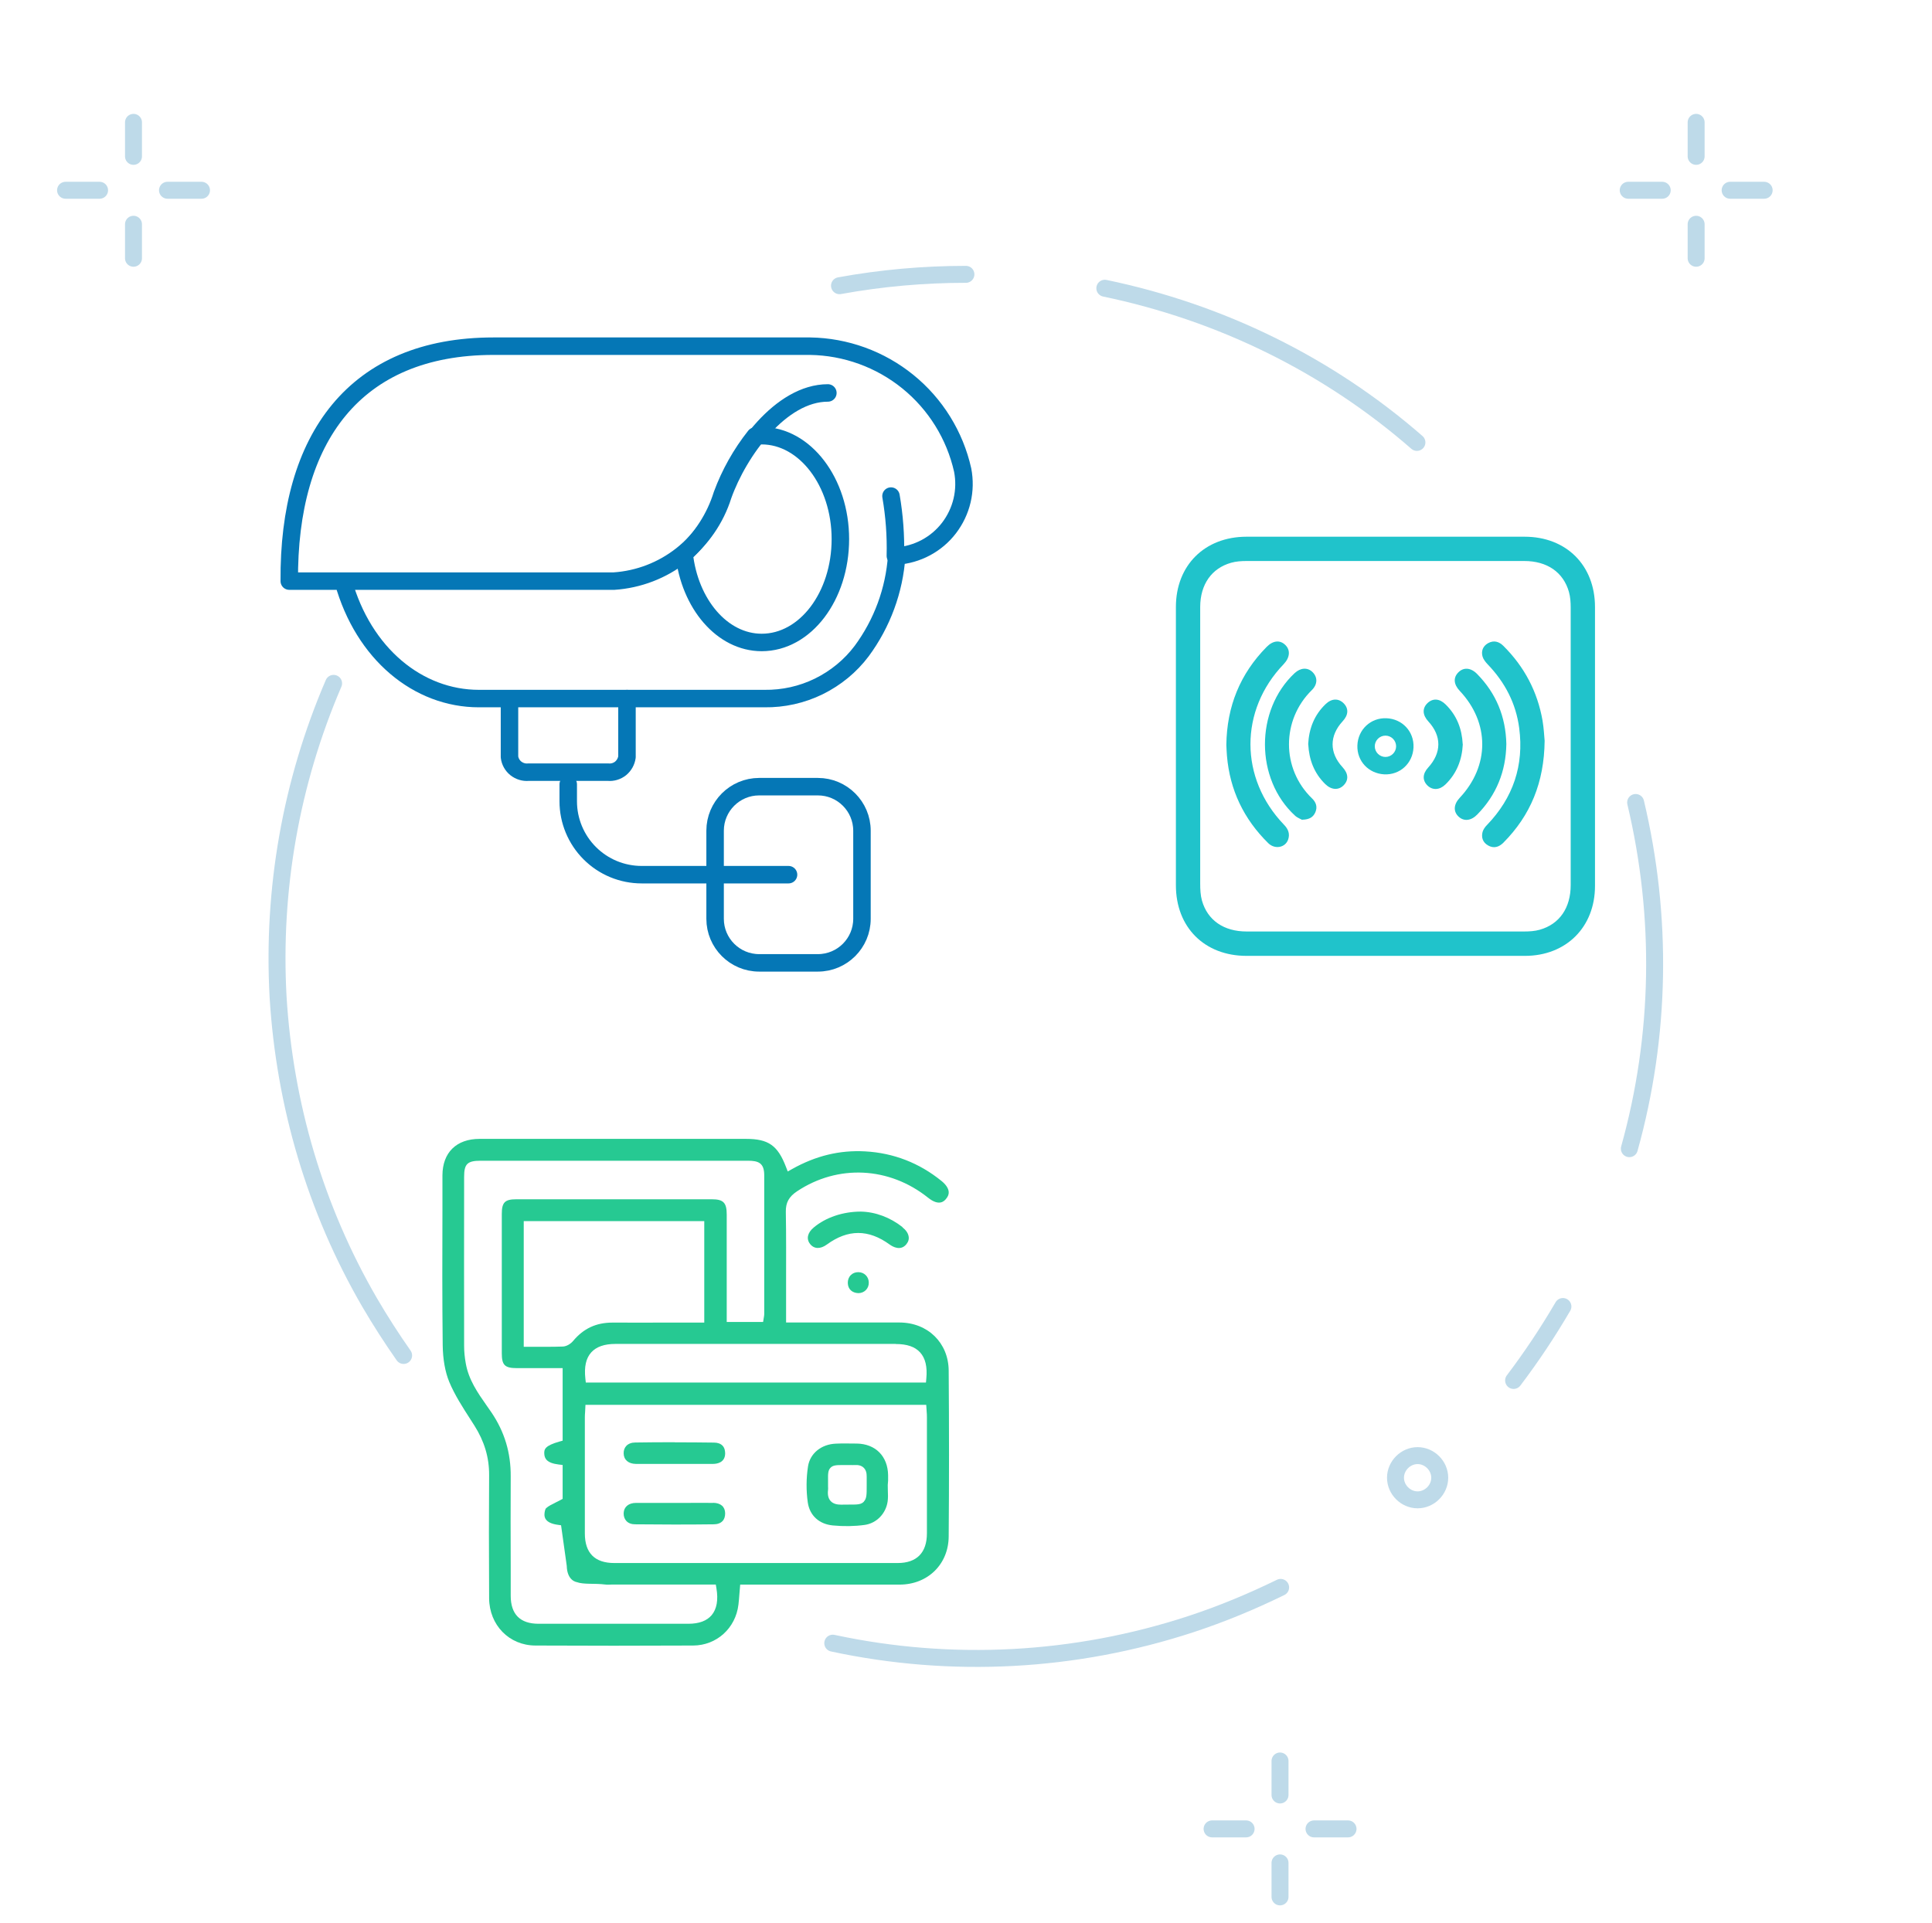 <?xml version="1.0" encoding="UTF-8"?><svg id="Capa_1" xmlns="http://www.w3.org/2000/svg" viewBox="0 0 221 220"><defs><style>.cls-1{fill:#20c3cb;}.cls-1,.cls-2{stroke-width:0px;}.cls-3{stroke:#bedae9;stroke-width:1.94px;}.cls-3,.cls-4{fill:none;stroke-linecap:round;stroke-linejoin:round;}.cls-2{fill:#26c992;}.cls-4{stroke:#0577b6;stroke-width:2px;}</style></defs><path class="cls-3" d="M96.03,32.69c4.77-.87,9.61-1.3,14.46-1.3"/><path class="cls-3" d="M146.49,181.63c-3.34,1.63-6.76,3.05-10.26,4.2-13.25,4.35-27.38,5.1-40.97,2.18"/><path class="cls-3" d="M178.78,149.49c-1.73,2.96-3.61,5.78-5.64,8.46"/><path class="cls-3" d="M187.1,91.82c3.11,13.08,2.89,26.67-.72,39.61"/><path class="cls-3" d="M126.38,32.98c13.23,2.75,25.51,8.75,35.7,17.64"/><path class="cls-3" d="M46.17,155.09c-1.38-1.97-2.68-3.99-3.9-6.08-6.19-10.67-9.71-22.61-10.46-34.94-.68-12.31,1.48-24.56,6.35-35.88"/><path class="cls-3" d="M164.69,169.08c0-1.37-1.16-2.53-2.53-2.53s-2.53,1.16-2.53,2.53,1.16,2.53,2.53,2.53,2.53-1.16,2.53-2.53Z"/><path class="cls-4" d="M93.56,90.01h-6.72c-2.78,0-5.04,2.26-5.04,5.04v10.08c0,2.78,2.26,5.04,5.04,5.04h6.72c2.78,0,5.04-2.26,5.04-5.04v-10.08c0-2.78-2.26-5.04-5.04-5.04Z"/><path class="cls-4" d="M90.2,100.08h-16.8c-2.23,0-4.36-.88-5.94-2.46-1.57-1.57-2.46-3.71-2.46-5.93v-1.95"/><path class="cls-4" d="M71.72,79.93v6.68c-.07.51-.33.98-.73,1.31-.4.32-.92.48-1.43.43h-9.11c-.52.05-1.03-.11-1.44-.43-.4-.32-.67-.79-.73-1.31v-6.66"/><path class="cls-4" d="M39.27,66.53c2.31,8.29,8.56,13.4,15.51,13.4h32.66c2.15.03,4.28-.44,6.22-1.39,1.93-.95,3.62-2.33,4.91-4.05,2.34-3.17,3.73-6.94,4-10.87,1.17-.08,2.31-.41,3.34-.96,1.03-.55,1.94-1.32,2.65-2.25.71-.93,1.22-2,1.49-3.14.27-1.14.29-2.33.07-3.48-.89-3.98-3.1-7.55-6.27-10.12-3.17-2.57-7.11-4-11.19-4.06h-36.21c-15.86,0-23.49,10.52-23.36,26.88h37.15c2.82-.19,5.52-1.23,7.74-2.98,2.22-1.75,3.87-4.12,4.72-6.82,1.8-5.05,6.61-11.73,12-11.73"/><path class="cls-4" d="M87.13,49.85c-.25,0-.51.02-.76.05-1.6,2.02-2.88,4.29-3.77,6.71-.81,2.6-2.31,4.94-4.34,6.76.62,5.73,4.35,10.14,8.87,10.14,5,0,9-5.3,9-11.83s-4.06-11.83-9-11.83Z"/><path class="cls-4" d="M101.92,56.76c.39,2.26.56,4.55.5,6.84"/><path class="cls-3" d="M138.65,209.26h3.89"/><path class="cls-3" d="M150.31,209.26h3.89"/><path class="cls-3" d="M146.42,201.49v3.89"/><path class="cls-3" d="M146.42,213.15v3.89"/><path class="cls-3" d="M186.25,21.77h3.89"/><path class="cls-3" d="M197.91,21.77h3.89"/><path class="cls-3" d="M194.02,14v3.89"/><path class="cls-3" d="M194.02,25.66v3.89"/><path class="cls-3" d="M7.5,21.77h3.89"/><path class="cls-3" d="M19.16,21.77h3.89"/><path class="cls-3" d="M15.27,14v3.89"/><path class="cls-3" d="M15.27,25.66v3.89"/><path class="cls-2" d="M55.95,182.87c.02,3.07,2.29,5.4,5.29,5.41,5.89.03,11.96.03,18.05,0,2.68-.01,4.86-1.98,5.18-4.68.05-.4.08-.8.11-1.21l.09-1.08h6.44c3.93,0,7.85,0,11.78,0,3.24,0,5.61-2.33,5.63-5.51.05-6.13.05-12.51,0-18.97-.02-3.18-2.39-5.5-5.62-5.51-2.66,0-5.33,0-7.99,0h-4.99s0-4.54,0-4.54c0-2.66.02-5.41-.03-8.12-.02-1.05.35-1.73,1.28-2.35,4.67-3.11,10.55-2.82,14.99.73,1.3,1.04,1.88.36,2.06.13.23-.27.33-.54.3-.82-.04-.39-.32-.82-.83-1.23-2.54-2.06-5.48-3.2-8.73-3.38-2.91-.16-5.64.5-8.35,2.02l-.5.28-.21-.54c-.94-2.44-2-3.19-4.56-3.19h-30.48c-2.65,0-4.24,1.56-4.25,4.17v3.81c-.02,5.12-.03,10.41.03,15.62.02,1.62.28,3.07.75,4.21.62,1.49,1.54,2.91,2.42,4.28l.46.72c1.14,1.8,1.69,3.65,1.68,5.65-.03,4.09-.03,8.57,0,14.09ZM106.03,162.17c0,4.42,0,8.84,0,13.26,0,2.23-1.16,3.41-3.35,3.41-5.52,0-11.04,0-16.56,0s-10.57,0-15.85,0c-2.23,0-3.37-1.14-3.37-3.39,0-4.42,0-8.84,0-13.26,0-.21.01-.42.03-.65l.04-.8h38.98l.05.76c.02.22.03.44.03.65ZM65.56,153.43c-.26.31-.72.62-1.17.64-.61.02-1.22.03-1.85.03-.34,0-.69,0-1.03,0h-1.6v-14.38h20.65v11.61h-4.18c-2.1,0-4.21.01-6.32,0-1.87,0-3.31.67-4.51,2.11ZM102.46,153.78c1.29,0,2.2.31,2.79.96.6.66.84,1.64.71,3l-.04.45h-38.91l-.05-.45c-.15-1.35.07-2.33.67-3,.59-.65,1.5-.97,2.78-.97,10.68,0,21.36,0,32.04,0ZM65.96,181.02c.83.3,2.02.12,3.28.28.36.04.39,0,.84,0h.19c2.58.01,5.17,0,7.75,0h3.86s.07.42.07.42c.23,1.35.04,2.38-.54,3.08-.56.66-1.45.99-2.67.99-2.85,0-5.7,0-8.55,0s-5.72,0-8.58,0c-2.11,0-3.19-1.08-3.19-3.21v-3.26c-.01-3.46-.02-6.92,0-10.38.02-2.71-.7-5.11-2.21-7.34-.18-.27-.36-.53-.55-.79-1.01-1.44-2.05-2.93-2.38-4.81-.13-.71-.19-1.39-.19-2-.01-6.09-.01-12.18,0-18.27v-1.07c0-1.49.37-1.85,1.9-1.85,10.19,0,20.38,0,30.57,0,1.2,0,1.85.26,1.86,1.63,0,4.63,0,9.26,0,13.89v2.04c0,.11-.02.21-.04.34l-.09.55h-4.16v-12.29c0-1.36-.38-1.75-1.7-1.75-7.46,0-14.92,0-22.38,0-1.3,0-1.65.36-1.65,1.68,0,5.31,0,10.62,0,15.94,0,1.36.34,1.7,1.73,1.7,1.08,0,2.15,0,3.24,0h1.99s0,8.3,0,8.3l-.36.1c-1.66.47-1.77.88-1.74,1.4.03.51.24,1.06,1.66,1.23l.44.05v3.88l-.26.14c-.19.1-.38.2-.57.29-.4.2-.77.38-1.06.63-.08.06-.18.37-.19.71,0,.25-.01.99,1.54,1.2l.36.05.65,4.64c.04,1.72,1.13,1.86,1.13,1.86ZM64.9,179.62"/><path class="cls-2" d="M103.23,140.4c-1.41-1.11-3.1-1.74-4.76-1.77h0c-2.04,0-4.01.66-5.39,1.82-.71.59-.87,1.3-.42,1.88.46.59,1.18.61,1.92.07,2.41-1.76,4.76-1.77,7.19,0,.36.26,1.27.77,1.92-.05.23-.29.31-.6.24-.92-.07-.35-.31-.7-.7-1Z"/><path class="cls-2" d="M98.2,147.96c.68-.01,1.19-.53,1.18-1.2,0-.68-.52-1.2-1.2-1.2h-.01c-.33,0-.64.12-.85.34-.23.23-.35.55-.34.91.02.7.5,1.13,1.22,1.15Z"/><path class="cls-2" d="M101.59,168.8c-.03-2.18-1.44-3.6-3.6-3.63h-.11c-.38,0-.77-.01-1.15-.01s-.74,0-1.1.02c-1.67.06-2.96,1.1-3.2,2.59-.21,1.34-.22,2.77-.03,4.13.22,1.5,1.29,2.49,2.87,2.64,1.25.12,2.47.1,3.64-.06,1.36-.19,2.44-1.3,2.63-2.71.05-.39.04-.8.02-1.24,0-.21-.01-.42-.01-.62l.04-.5c0-.2,0-.4,0-.6ZM98.82,171.82c-.43.44-1.01.3-2.51.34-.04,0-.08,0-.12,0-.37,0-.86-.06-1.18-.42-.26-.29-.36-.71-.29-1.27.02-.12,0-.24,0-.36v-.72c-.01-.75-.01-1.16.29-1.46.3-.3.71-.3,1.45-.3h.83c.16,0,.33.01.49,0,.43-.03.77.07,1.01.3.25.24.36.58.35,1.03,0,.07,0,.13,0,.19v.16c0,.28,0,.53,0,.75,0,.94,0,1.41-.33,1.75Z"/><path class="cls-2" d="M81.57,171.96c-1.04-.01-2.07,0-3.11,0h-1.3s-1.32,0-1.32,0c-.44,0-.88,0-1.32,0-.59,0-1.17,0-1.76,0-.86,0-1.4.46-1.42,1.18-.01.36.1.66.31.89.23.25.58.38,1,.38,2.91.03,5.94.04,8.99,0,.43,0,.78-.13,1-.36.21-.21.31-.52.31-.9-.01-.75-.51-1.19-1.38-1.2Z"/><path class="cls-2" d="M77.2,165.02c-1.47,0-2.97,0-4.53.03-.43,0-.79.14-1.02.38-.21.22-.32.52-.31.87.01.73.55,1.19,1.4,1.2,1.02.01,2.05,0,3.07,0h1.33s1.31,0,1.31,0c1.03,0,2.06,0,3.09,0,.51,0,1.38-.16,1.41-1.17,0-.27-.04-.65-.3-.92-.22-.23-.56-.35-.99-.35-1.46-.02-2.95-.03-4.46-.03Z"/><path class="cls-1" d="M158.48,109.37c-5.29,0-10.59,0-15.88,0-4.82,0-8.09-3.27-8.09-8.08,0-10.61,0-21.23,0-31.84,0-4.76,3.29-8.03,8.06-8.04,10.61,0,21.22,0,31.83,0,4.77,0,8.05,3.28,8.05,8.04,0,10.64,0,21.28,0,31.92,0,4.71-3.3,8-8.02,8-5.32,0-10.64,0-15.95,0ZM137.29,85.39c0,5.24,0,10.49,0,15.73,0,.64.03,1.31.2,1.92.64,2.26,2.5,3.54,5.11,3.54,10.59,0,21.17,0,31.76,0,.59,0,1.21-.04,1.77-.2,2.26-.64,3.54-2.5,3.54-5.11,0-10.59,0-21.18,0-31.76,0-.59-.04-1.21-.2-1.78-.64-2.26-2.5-3.54-5.11-3.54-10.59,0-21.17,0-31.76,0-.59,0-1.21.04-1.77.2-2.24.63-3.53,2.49-3.54,5.04,0,5.32,0,10.64,0,15.96Z"/><path class="cls-1" d="M140.28,85.22c.06-4.39,1.57-8.11,4.6-11.19.74-.76,1.55-.83,2.16-.22.59.59.51,1.43-.2,2.18-5.08,5.28-5.07,13.07.04,18.38.49.5.69,1.05.47,1.69-.32.93-1.52,1.16-2.28.41-2.79-2.75-4.39-6.07-4.72-9.99-.04-.45-.05-.9-.07-1.27Z"/><path class="cls-1" d="M176.69,84.76c-.05,4.77-1.62,8.54-4.72,11.66-.51.51-1.1.69-1.76.31-.6-.35-.78-.91-.62-1.54.08-.29.29-.58.51-.8,2.99-3.11,4.24-6.82,3.68-11.09-.37-2.81-1.62-5.21-3.58-7.26-.25-.26-.51-.58-.61-.91-.18-.63.03-1.2.63-1.54.66-.36,1.25-.19,1.76.32,2.39,2.38,3.89,5.22,4.47,8.54.15.88.19,1.78.24,2.31Z"/><path class="cls-1" d="M172.31,85.13c-.05,3.13-1.14,5.84-3.34,8.08-.7.71-1.51.79-2.11.24-.64-.59-.59-1.41.12-2.17,3.43-3.66,3.43-8.59,0-12.23-.7-.74-.76-1.51-.17-2.11.6-.62,1.44-.56,2.16.18,2.18,2.22,3.27,4.9,3.34,8.01Z"/><path class="cls-1" d="M148.96,93.81c-.17-.1-.55-.23-.83-.49-4.56-4.19-4.58-12.05-.04-16.3.68-.63,1.49-.68,2.06-.11.58.58.58,1.39-.09,2.05-3.47,3.4-3.51,8.99.03,12.4.45.43.63.96.38,1.56-.24.56-.66.85-1.5.87Z"/><path class="cls-1" d="M149.64,85.17c.09-1.79.69-3.36,2-4.61.69-.66,1.47-.68,2.06-.09.59.6.55,1.34-.11,2.05-1.54,1.67-1.54,3.62-.01,5.27.66.72.71,1.45.13,2.05-.58.6-1.41.56-2.11-.12-1.28-1.25-1.86-2.8-1.95-4.56Z"/><path class="cls-1" d="M167.33,85.15c-.09,1.78-.69,3.35-1.99,4.61-.67.65-1.48.68-2.06.11-.59-.59-.56-1.34.09-2.05,1.54-1.69,1.55-3.61.02-5.27-.68-.74-.72-1.51-.09-2.11.61-.57,1.37-.52,2.06.16,1.28,1.25,1.87,2.79,1.96,4.56Z"/><path class="cls-1" d="M158.59,82.18c-1.8-.07-3.26,1.3-3.32,3.12-.06,1.78,1.27,3.2,3.07,3.3,1.8.09,3.27-1.26,3.35-3.08.08-1.81-1.28-3.27-3.1-3.34ZM158.48,86.61c-.67,0-1.22-.55-1.22-1.22s.55-1.22,1.22-1.22,1.22.55,1.22,1.22-.55,1.22-1.22,1.22Z"/></svg>